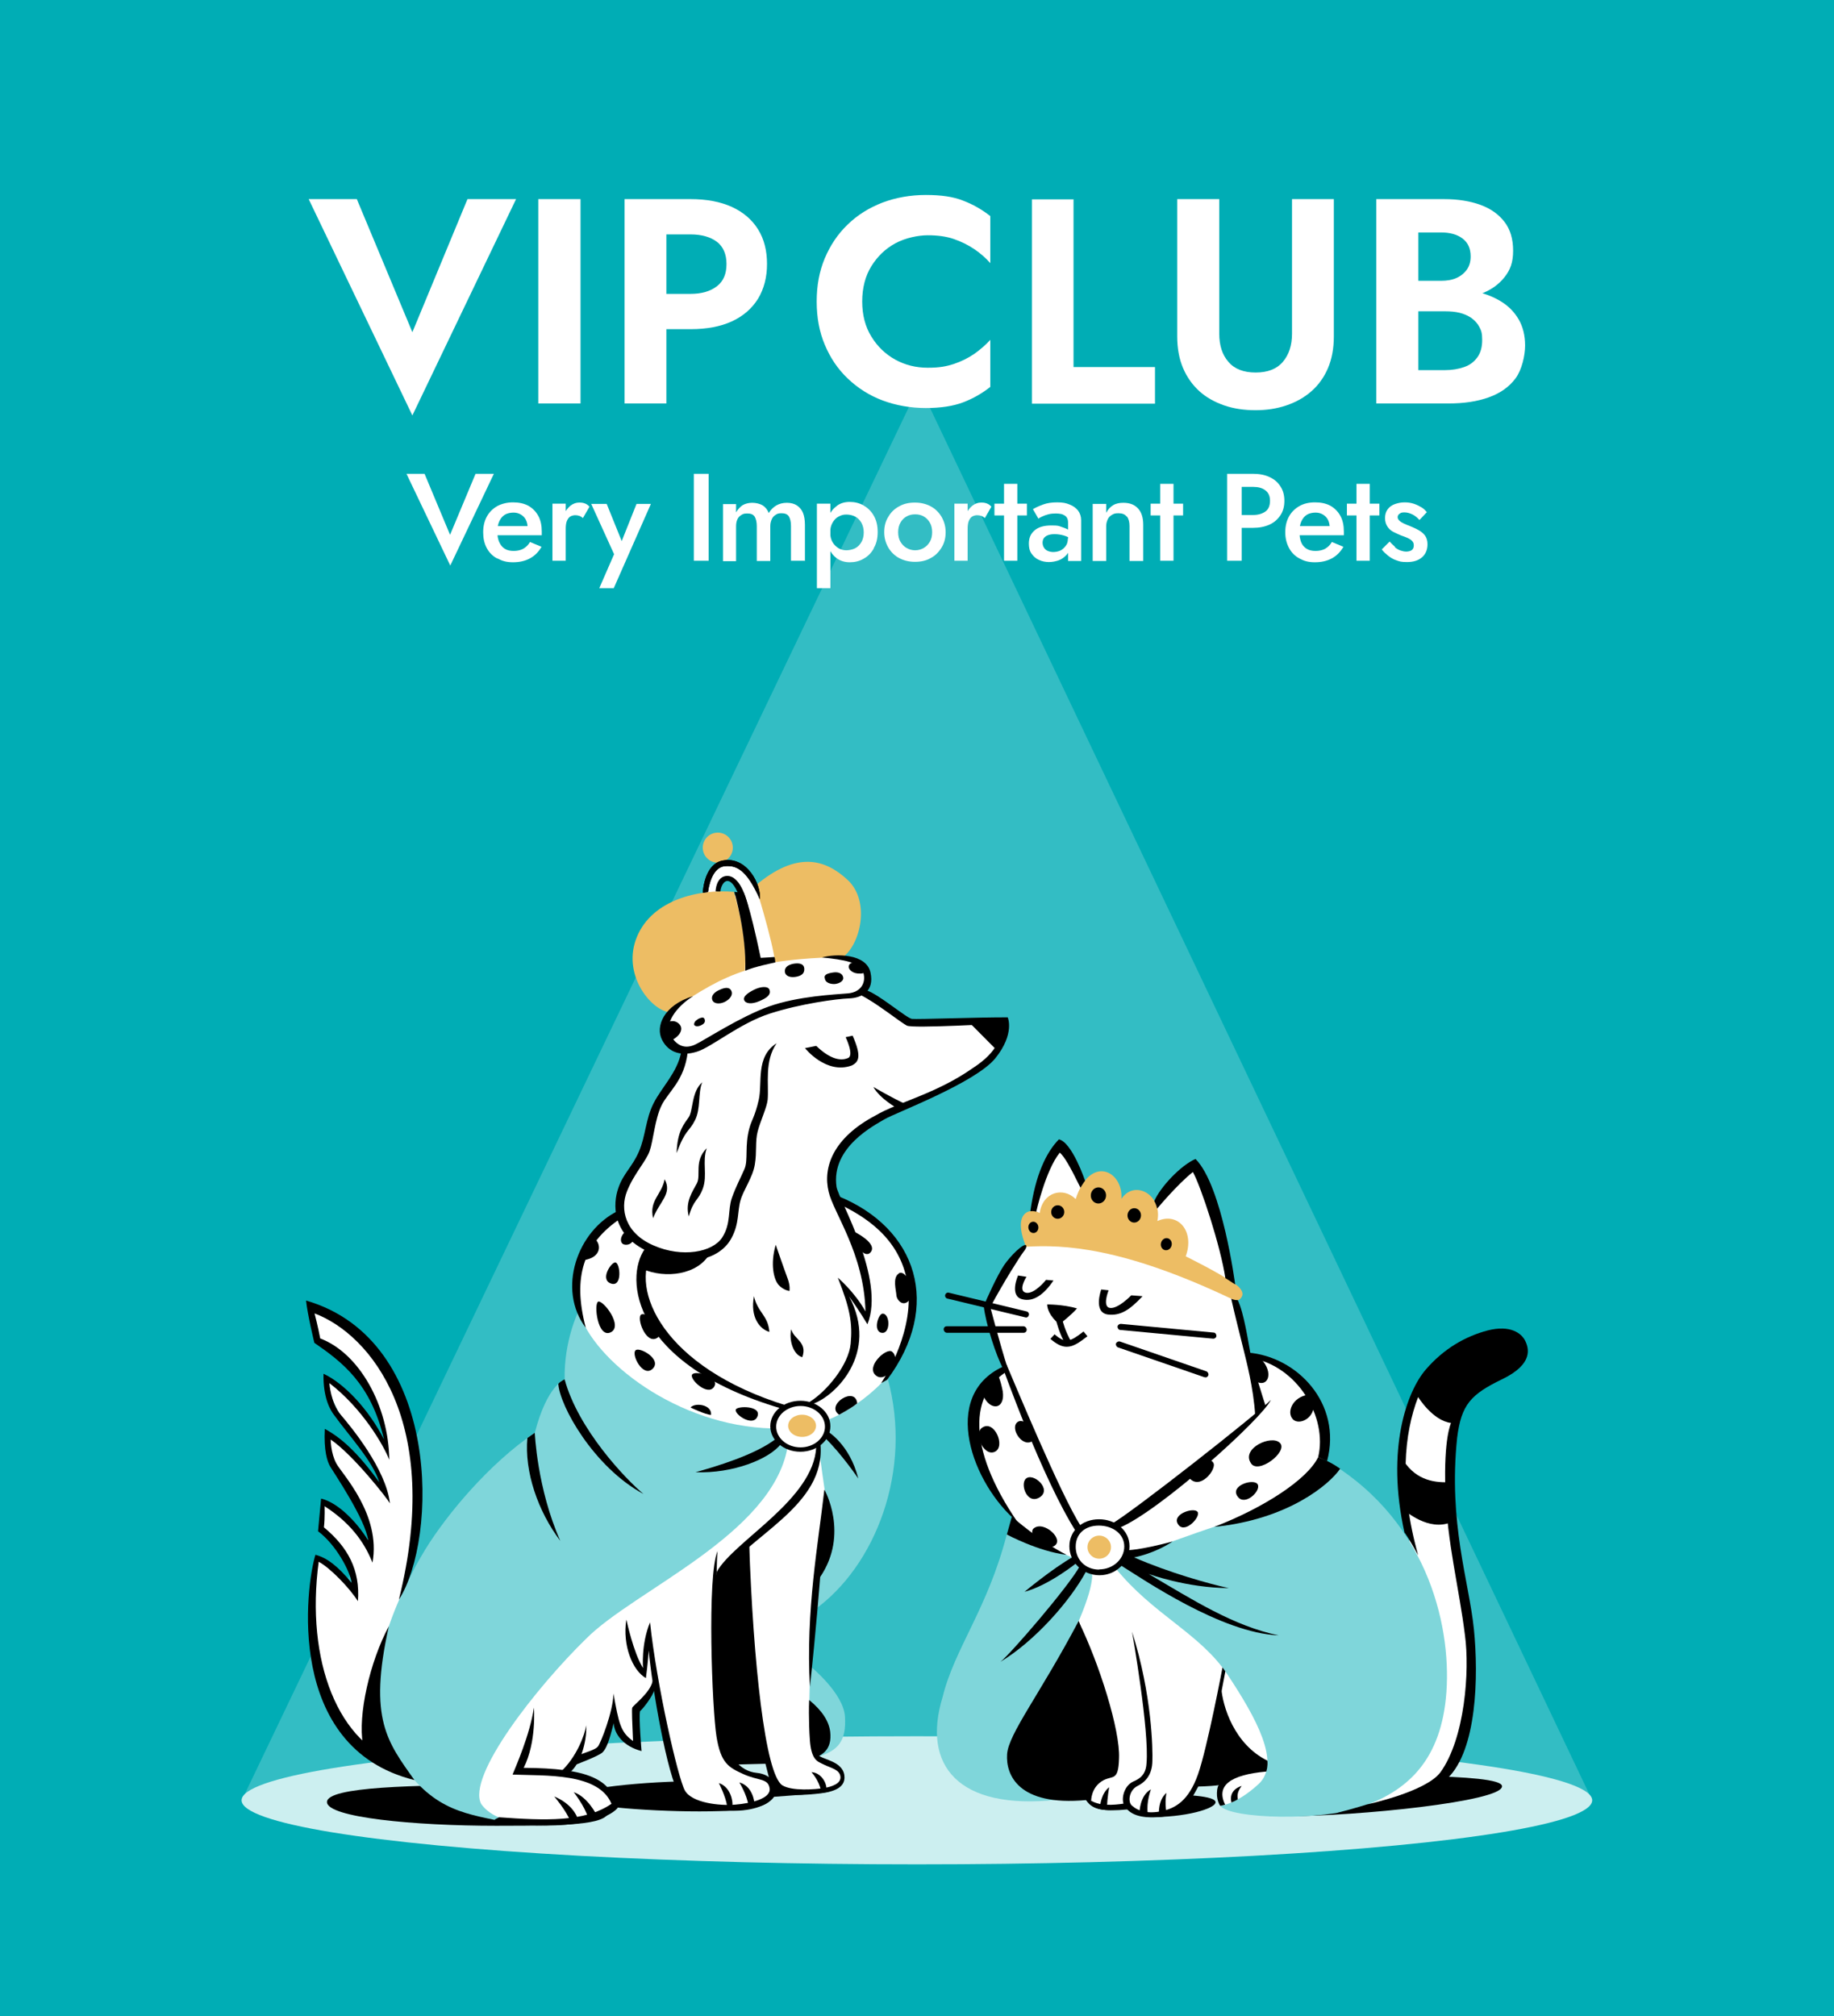 <svg viewBox="0 0 841.9 925.5" version="1.1" xmlns="http://www.w3.org/2000/svg" data-name="Ebene 1" id="Ebene_1">
  <defs>
    <style>
      .cls-1 {
        fill: #00adb5;
      }

      .cls-1, .cls-2, .cls-3, .cls-4, .cls-5, .cls-6, .cls-7 {
        stroke-width: 0px;
      }

      .cls-2 {
        isolation: isolate;
        opacity: .2;
      }

      .cls-2, .cls-7 {
        fill: #fff;
      }

      .cls-3 {
        fill: #7fd6da;
      }

      .cls-4 {
        fill: #000;
      }

      .cls-5 {
        fill: #cceff0;
      }

      .cls-6 {
        fill: #edbd64;
      }
    </style>
  </defs>
  <rect height="925.5" width="841.9" y="0" class="cls-1"></rect>
  <g>
    <g>
      <path d="M214.7,91.4h22.2l-47.6,99.3-47.6-99.3h22.1l25.5,61.1,25.3-61.1h0Z" class="cls-7"></path>
      <path d="M266.5,91.4v93.8h-19.4v-93.8h19.4Z" class="cls-7"></path>
      <path d="M305.9,91.4v93.8h-19.2v-93.8h19.2ZM298.4,91.4h18.6c7.4,0,13.7,1.2,19,3.6,5.2,2.4,9.2,5.8,12,10.3s4.1,9.8,4.1,15.9-1.4,11.4-4.1,15.9c-2.8,4.5-6.8,8-12,10.4-5.2,2.4-11.5,3.6-19,3.6h-18.6v-16.2h18.6c5.1,0,9.1-1.2,12.1-3.5,3-2.3,4.4-5.7,4.4-10.2s-1.5-8-4.4-10.2-7-3.4-12.1-3.4h-18.6v-16.2h0Z" class="cls-7"></path>
      <path d="M400,154.5c2.8,4.6,6.5,8.1,11,10.6,4.6,2.5,9.5,3.7,14.9,3.7s8.4-.6,11.9-1.7c3.5-1.2,6.6-2.7,9.5-4.7,2.8-2,5.2-4.1,7.3-6.4v21.6c-3.8,3-8,5.4-12.5,7.1s-10.2,2.6-17.1,2.6-13.8-1.2-19.9-3.5c-6.1-2.3-11.4-5.7-16-10.1s-8-9.5-10.5-15.5c-2.5-5.9-3.7-12.5-3.7-19.8s1.2-13.8,3.7-19.8c2.5-5.9,5.9-11.1,10.5-15.5,4.5-4.4,9.8-7.7,16-10.1,6.1-2.3,12.8-3.5,19.9-3.5s12.6.8,17.1,2.6c4.5,1.7,8.7,4.1,12.5,7.1v21.6c-2-2.3-4.5-4.5-7.3-6.4s-6-3.5-9.5-4.7c-3.5-1.2-7.5-1.7-11.9-1.7s-10.3,1.2-14.9,3.7c-4.6,2.5-8.2,6-11,10.5s-4.2,10-4.2,16.2,1.4,11.6,4.2,16.1h0Z" class="cls-7"></path>
      <path d="M492.8,91.4v77.1h37.4v16.8h-56.5v-93.8h19.2Z" class="cls-7"></path>
      <path d="M559.7,91.4v61.8c0,5.4,1.4,9.7,4.2,12.9,2.8,3.3,7,4.9,12.5,4.9s9.7-1.6,12.5-4.9c2.8-3.3,4.2-7.6,4.2-12.9v-61.8h19.2v63c0,5.5-.9,10.4-2.7,14.6s-4.3,7.7-7.6,10.6-7.1,5-11.5,6.5-9.1,2.2-14.2,2.2-10-.7-14.3-2.2-8.2-3.6-11.4-6.5c-3.2-2.9-5.7-6.4-7.5-10.6-1.8-4.2-2.7-9.1-2.7-14.6v-63h19.2Z" class="cls-7"></path>
      <path d="M646.3,128.9h15.1c2.8,0,5.2-.4,7.2-1.3,2-.9,3.6-2.2,4.8-3.9s1.7-3.7,1.7-6c0-3.6-1.2-6.3-3.7-8.2-2.5-1.9-5.8-2.8-10-2.8h-10.3v63.2h12.3c3.2,0,6.1-.5,8.7-1.4s4.6-2.4,6.1-4.5c1.5-2.1,2.2-4.7,2.2-7.9s-.4-4.3-1.3-6c-.8-1.6-2.1-3-3.6-4.1-1.6-1.1-3.4-1.9-5.4-2.4s-4.3-.7-6.7-.7h-17.2v-10.4h18.9c4.6,0,8.9.5,13.1,1.5,4.2,1,7.9,2.5,11.2,4.6,3.3,2.1,5.9,4.8,7.8,8.1,1.9,3.3,2.9,7.3,2.9,11.9s-1.5,11.2-4.4,15.1c-2.9,3.9-7,6.8-12.3,8.7s-11.4,2.8-18.4,2.8h-33.2v-93.8h31.2c6.2,0,11.8.9,16.5,2.6s8.4,4.3,11.1,7.8c2.7,3.5,4,7.9,4,13.3s-1.3,8.8-4,12.2c-2.7,3.4-6.4,6-11.1,7.7-4.7,1.7-10.2,2.6-16.5,2.6h-16.9v-8.7h0Z" class="cls-7"></path>
    </g>
    <g>
      <path d="M218.4,217.5h8.3l-20,42.1-20.1-42.1h8.3l11.7,28,11.7-28h0Z" class="cls-7"></path>
      <path d="M228.1,256.3c-2-1.1-3.6-2.7-4.7-4.8-1.1-2.1-1.6-4.4-1.6-7.2s.6-5.2,1.7-7.2,2.7-3.6,4.8-4.8c2.1-1.1,4.5-1.7,7.2-1.7s5.1.5,7.1,1.6c1.9,1.1,3.4,2.6,4.5,4.6s1.6,4.4,1.6,7.2,0,.6,0,1c0,.3,0,.6,0,.7h-23v-4.2h17.8l-1.9,2.6c.1-.2.2-.5.4-.9.1-.4.2-.7.2-1,0-1.4-.3-2.6-.8-3.6s-1.3-1.8-2.3-2.4c-1-.6-2.1-.9-3.4-.9s-2.9.3-4,1c-1.1.7-1.9,1.7-2.5,3-.6,1.3-.9,2.9-.9,4.8,0,1.9.3,3.5.9,4.8s1.4,2.3,2.5,3c1.1.7,2.5,1,4.1,1s3.1-.3,4.4-1c1.2-.7,2.3-1.7,3.1-3.1l5.3,2.2c-1.4,2.4-3.1,4.1-5.3,5.3-2.2,1.2-4.8,1.8-7.8,1.8s-5-.6-7-1.7h0Z" class="cls-7"></path>
      <path d="M259.7,257.4h-6.1v-26.2h6.1v26.2ZM265.9,236.8c-.5-.2-1.1-.3-1.9-.3s-1.9.3-2.5.8c-.6.5-1.1,1.3-1.4,2.2-.3.9-.4,2-.4,3.3l-2-1.2c0-2.1.4-3.9,1.2-5.6.8-1.6,1.8-2.9,3-3.9,1.2-.9,2.5-1.4,3.9-1.4s1.8.1,2.7.4c.8.3,1.5.8,2.1,1.5l-3,5.2c-.6-.5-1.1-.8-1.6-1h0Z" class="cls-7"></path>
      <path d="M281.7,270h-6.6l6.8-15.6-10.5-23.1h7.1l8.4,20.8-2.9-.2,8.2-20.6h6.6l-17.1,38.8h0Z" class="cls-7"></path>
      <path d="M325.3,217.5v39.9h-6.8v-39.9h6.8Z" class="cls-7"></path>
      <path d="M369.3,257.4h-6.2v-16c0-2-.4-3.4-1-4.4-.7-1-1.8-1.4-3.3-1.4s-1.9.2-2.7.7c-.8.5-1.4,1.1-1.8,2s-.7,1.9-.7,3.2v16h-6.2v-16c0-2-.4-3.4-1-4.4-.7-1-1.8-1.4-3.3-1.4s-2,.2-2.8.7c-.8.5-1.4,1.1-1.8,2-.4.9-.6,1.9-.6,3.2v16h-6v-26.2h6v3.8c.8-1.4,1.8-2.5,3-3.3,1.2-.7,2.7-1.1,4.4-1.1s3.5.4,4.8,1.2c1.3.8,2.2,2,2.8,3.5.9-1.5,2.1-2.7,3.5-3.5s3-1.2,4.8-1.2,3.4.4,4.6,1.2c1.2.8,2.2,1.9,2.8,3.4.6,1.5.9,3.4.9,5.5v16.6h0Z" class="cls-7"></path>
      <path d="M375,270v-38.8h6.2v38.8h-6.2ZM401.1,251.8c-1.2,2.1-2.7,3.6-4.7,4.7-1.9,1.1-4,1.6-6.3,1.6s-4.2-.6-5.8-1.7-2.9-2.7-3.8-4.8-1.3-4.5-1.3-7.3.5-5.3,1.3-7.4,2.2-3.6,3.8-4.8,3.6-1.7,5.8-1.7,4.4.5,6.3,1.6c1.9,1.1,3.5,2.6,4.7,4.7,1.2,2.1,1.8,4.5,1.8,7.5s-.6,5.4-1.8,7.4h0ZM395.4,239.9c-.7-1.2-1.7-2.2-2.9-2.8-1.2-.6-2.5-.9-4-.9s-2.3.3-3.5.9-2.1,1.6-2.8,2.8c-.7,1.2-1.1,2.7-1.1,4.5s.4,3.3,1.1,4.5c.7,1.2,1.7,2.1,2.8,2.8,1.1.6,2.3.9,3.5.9s2.8-.3,4-.9c1.2-.6,2.2-1.6,2.9-2.8s1.1-2.7,1.1-4.5-.4-3.2-1.1-4.5Z" class="cls-7"></path>
      <path d="M407.8,237.2c1.2-2.1,2.9-3.7,5-4.8,2.1-1.2,4.5-1.7,7.2-1.7s5.1.6,7.2,1.7,3.8,2.8,5,4.8c1.2,2.1,1.9,4.4,1.9,7.1s-.6,5-1.9,7.1-2.9,3.7-5,4.8c-2.1,1.2-4.5,1.7-7.2,1.7s-5.1-.6-7.2-1.7-3.8-2.8-5-4.8c-1.2-2.1-1.9-4.4-1.9-7.1s.6-5.1,1.9-7.1h0ZM413.3,248.6c.7,1.2,1.6,2.2,2.8,2.9,1.2.7,2.5,1.1,4,1.1s2.8-.4,4-1.1c1.2-.7,2.1-1.7,2.8-2.9.7-1.2,1-2.7,1-4.3s-.3-3.1-1-4.3c-.7-1.2-1.6-2.2-2.8-2.9-1.2-.7-2.5-1-4-1s-2.8.3-4,1c-1.2.7-2.1,1.6-2.8,2.9s-1,2.7-1,4.3.3,3.1,1,4.3Z" class="cls-7"></path>
      <path d="M444.2,257.4h-6.1v-26.2h6.1v26.2ZM450.4,236.8c-.5-.2-1.1-.3-1.9-.3s-1.9.3-2.5.8c-.6.5-1.1,1.3-1.4,2.2-.3.9-.4,2-.4,3.3l-2-1.2c0-2.1.4-3.9,1.2-5.6.8-1.6,1.8-2.9,3-3.9,1.2-.9,2.5-1.4,3.9-1.4s1.8.1,2.7.4c.8.3,1.5.8,2.1,1.5l-3,5.2c-.6-.5-1.1-.8-1.6-1h0Z" class="cls-7"></path>
      <path d="M471.4,231.2v5.4h-14.9v-5.4h14.9ZM467,222.1v35.3h-6.1v-35.3h6.1Z" class="cls-7"></path>
      <path d="M479.3,251.5c.4.6,1,1.1,1.7,1.4.7.3,1.6.5,2.5.5s2.3-.2,3.3-.7c1-.5,1.8-1.2,2.5-2.2s.9-2.1.9-3.4l.9,3.4c0,1.7-.5,3.1-1.5,4.2s-2.2,2-3.6,2.5-3,.8-4.5.8-3.2-.3-4.6-1c-1.4-.6-2.5-1.6-3.4-2.9s-1.2-2.8-1.2-4.6c0-2.6.9-4.6,2.7-6.1,1.8-1.5,4.3-2.2,7.6-2.2s3.3.2,4.5.6,2.3.8,3.2,1.3,1.4,1,1.8,1.4v3.1c-1.2-.8-2.4-1.4-3.8-1.8s-2.7-.6-4.2-.6-2.3.2-3.1.5c-.8.3-1.4.8-1.8,1.3-.4.6-.6,1.3-.6,2.1s.2,1.6.6,2.2h0ZM474.2,233.7c1.2-.7,2.7-1.4,4.6-2.1,1.9-.7,4-1,6.5-1s4.1.3,5.7,1c1.6.6,3,1.6,3.9,2.8s1.4,2.7,1.4,4.4v18.7h-6v-17.5c0-.8-.1-1.5-.4-2.1s-.7-1-1.2-1.3c-.5-.3-1.1-.6-1.8-.7-.7-.1-1.4-.2-2.2-.2-1.2,0-2.4.1-3.5.4-1.1.3-2,.6-2.8,1-.8.4-1.4.7-1.7,1l-2.5-4.3h0Z" class="cls-7"></path>
      <path d="M517.2,237.1c-.8-1-2-1.5-3.7-1.5s-2.1.2-3,.7c-.9.5-1.6,1.2-2,2.1s-.7,1.9-.7,3.1v16h-6.2v-26.2h6.2v4.1c.8-1.6,1.9-2.7,3.2-3.5s2.9-1.1,4.7-1.1c3,0,5.2.9,6.8,2.7s2.3,4.3,2.3,7.4v16.6h-6.3v-16c0-1.9-.4-3.4-1.2-4.4h0Z" class="cls-7"></path>
      <path d="M543.1,231.2v5.4h-14.9v-5.4h14.9ZM538.7,222.1v35.3h-6.1v-35.3h6.1Z" class="cls-7"></path>
      <path d="M570,217.5v39.9h-6.7v-39.9h6.7ZM567.3,217.5h8c2.9,0,5.4.5,7.5,1.5,2.2,1,3.8,2.4,5,4.3,1.2,1.8,1.8,4,1.8,6.6s-.6,4.8-1.8,6.6-2.8,3.3-5,4.3-4.7,1.5-7.5,1.5h-8v-5.9h8c2.3,0,4.2-.6,5.6-1.6s2.1-2.7,2.1-4.9-.7-3.7-2.1-4.8-3.3-1.6-5.6-1.6h-8v-5.9h0Z" class="cls-7"></path>
      <path d="M596.4,256.3c-2-1.1-3.6-2.7-4.7-4.8-1.1-2.1-1.7-4.4-1.7-7.2s.6-5.2,1.7-7.2,2.7-3.6,4.8-4.8,4.5-1.7,7.2-1.7,5.1.5,7.1,1.6c1.9,1.1,3.4,2.6,4.5,4.6s1.6,4.4,1.6,7.2,0,.6,0,1,0,.6,0,.7h-23v-4.2h17.8l-1.9,2.6c.1-.2.2-.5.4-.9.1-.4.2-.7.2-1,0-1.4-.3-2.6-.8-3.6s-1.3-1.8-2.3-2.4c-1-.6-2.1-.9-3.4-.9s-2.9.3-4,1c-1.1.7-1.9,1.7-2.5,3-.6,1.3-.9,2.9-.9,4.8,0,1.9.3,3.5.8,4.8s1.4,2.3,2.5,3c1.1.7,2.5,1,4.1,1s3.1-.3,4.4-1c1.2-.7,2.3-1.7,3.1-3.1l5.3,2.2c-1.4,2.4-3.1,4.1-5.3,5.3-2.2,1.2-4.8,1.8-7.8,1.8s-5-.6-7-1.7h0Z" class="cls-7"></path>
      <path d="M633.2,231.2v5.4h-14.9v-5.4h14.9ZM628.8,222.1v35.3h-6.1v-35.3h6.1Z" class="cls-7"></path>
      <path d="M640.3,251.2c.9.7,1.7,1.2,2.6,1.5.9.3,1.8.5,2.6.5s2-.2,2.6-.7.9-1.2.9-2.1-.2-1.4-.7-2-1.2-1-2-1.4c-.9-.4-1.9-.8-3.1-1.2-1.2-.5-2.3-1-3.5-1.6-1.2-.6-2.1-1.4-2.8-2.5s-1.1-2.3-1.1-3.9.4-2.9,1.2-4c.8-1.1,1.9-1.9,3.3-2.4,1.4-.5,2.9-.8,4.5-.8s2.8.2,4.1.6,2.4,1,3.5,1.6,1.9,1.5,2.6,2.3l-3.4,3.6c-.9-1-1.9-1.9-3.1-2.5-1.2-.6-2.5-1-3.8-1s-1.6.2-2.2.6-.9.9-.9,1.6.3,1.1.8,1.6c.5.5,1.2.9,2,1.3.9.4,1.8.8,2.9,1.2,1.4.6,2.8,1.2,4,1.9,1.2.7,2.2,1.5,2.9,2.5.7,1,1.1,2.3,1.1,3.9,0,2.5-.8,4.5-2.5,6s-4,2.2-6.9,2.2-3.4-.3-4.9-.8-2.8-1.3-3.9-2.2c-1.1-.9-2.1-1.8-2.8-2.8l3.6-3.6c.8.9,1.7,1.7,2.5,2.4h0Z" class="cls-7"></path>
    </g>
  </g>
  <g>
    <polygon points="422 176.9 111 826.4 730.9 826.4 422 176.9" class="cls-2"></polygon>
    <ellipse ry="29.4" rx="310" cy="826.4" cx="420.9" class="cls-5"></ellipse>
    <path d="M279.8,830.4c0,7-14.5,7.7-52,7.7s-77.7-3.8-77.7-10.9,41-7.8,78.5-7.8,51.1,4,51.1,11Z" class="cls-4"></path>
    <path d="M353.9,824.9c0,3.8-7.7,6.6-32.8,6.6s-58-2.7-58-6.6,32.9-7.3,58-7.3,32.8,3.5,32.8,7.3Z" class="cls-4"></path>
    <path d="M380.8,822.5c-6.6,1-26.9,2.4-26.9,2.4l.5-6.1s1.4.7,4.8,2.3,21.6,1.4,21.6,1.4" class="cls-4"></path>
    <path d="M395,518.1c16-10.2,69.3-25.4,65.9-48.8-20.7-.4-44,0-44,0-10.2-7.7-20.7-14.1-20.7-14.1,0,0,2.8-2.6,1.9-8.7s-13.5-7-13.5-7l-36.3-30.1s-5.5-14.5-14.1-13.2c-8.7,1.3-10.2,12.3-10.2,12.3-1.1,4.9-17.9,42.2-15.5,56.3-6.2,7.3-2.3,16.4,5.8,17.4-1.4,9.9-6.4,15.8-10.9,23.1s-5.5,17.1-7.8,23c-2.3,5.9-14.7,19.9-10.2,29.1-13.7,7.5-25.8,26.7-18.5,46.5l-7.3,40.8-16.2,21.2-58.7,65.1c9.7-36.4,9.2-58.6,1.3-84-7.9-25.4-31.2-45.6-42.5-46.9.9,9.2,2.5,15.8,2.5,15.8,14.1,8.3,30.4,25.3,31.8,49.3-9.3-16.1-18.9-29.5-27.5-32,1.8,18.2,19.8,30.6,26.5,50.7-6.8-6.9-18.4-22.5-25.8-25.1.3,9.3,2,15.2,7.5,22.3,5.5,7.1,13.1,20.5,12,30.1-7.9-12.6-19.2-20.8-22.2-21.6-.4,8.6-.4,12.8-.4,12.8,7.3,6.2,15.9,17.4,15.1,27-6.5-6.9-13.6-14-16.8-13.8-3.7,14.1-7.1,66.9,22.4,86.5,16,8.9,22.4,9.9,22.4,9.9,0,0,23,21.3,41,23.7,18.1,2.5,39.1.9,50.5-6.6-1.9-5.5-7-13.9-22-14.7,2.8-5.1,4.9-7.3,4.9-7.3,10-2.5,12-1.3,16.4-19.4,3.2,8.7,6.8,13.2,11.1,13.7-.4-10-1.1-16.6-1.1-16.6,6.4-6.4,9.8-11.3,9.8-11.3,6.4,32.4,9.2,48,12.2,50.8,3,2.8,15.6,5.7,22.8,5.7s19.8-.4,18.6-11.5c-4-2.8-7.1-3.2-10-4-2.8-.8-9.4-3-10-6.8-.6-3.8,16.8-.6,16.8-.6,3.2,11.3,5.6,14.5,15.4,15.2,9.8.8,19.8-.8,19.8-7.9-.4-3.6-7.7-5.3-10.4-7.2-2.6-1.9-3.6-1.9-3.8-6-.2-4.1-.9-32.9-.9-32.9l2.1-34.8,12.6-83.2c16-11.9,32.4-22,32.6-59.7-2.1-28.2-35-40.3-35-40.3-5.1-16.4,1.5-27.3,10.9-32.4h0ZM329.2,409.7c1.5-5.5,3.4-7.7,5.6-6.6,2.3,1.1,5.8,8.3,5.8,8.3l-11.5-1.7h0Z" class="cls-7"></path>
    <circle r="6.9" cy="389.1" cx="329.5" class="cls-6"></circle>
    <path d="M346.8,406.5c19-16,32-12.2,42.4-2.5,10.4,9.8,5.8,29.5-2.3,35.4-13.7,0-25.5,1.4-31.1,2.3-1.1-9.8-9-35.2-9-35.2h0Z" class="cls-6"></path>
    <path d="M337,409.4c-16.1-1.4-37.5,3.5-44.6,20.6s6.2,33.3,14.5,34.6c15-10.2,23.8-15.3,35-19,1.6-14.9-5-36.2-5-36.2" class="cls-6"></path>
    <ellipse ry="5.1" rx="6.4" cy="654.5" cx="368.2" class="cls-6"></ellipse>
    <path d="M265.6,601.9c6.8,22.6,45.3,52.7,88.8,53.8,2.1,4.6,4.4,7.5,7.1,8.8-7.3,40.2-70.4,65.5-92.4,87.7-22.4,21.8-55,63.1-48.2,75.9,3.2,4.5,8.3,6.2,8.3,6.2l-2.1,1.1s18.8,3.8,0,0-32.8-7.2-48.8-35.4,6.8-72.1,16.9-88.7c10.2-16.6,29.8-39.8,50.3-53.6,5.8-22.3,13.7-24.4,13.7-24.4,0,0,.4,17.8,0,0s6.3-31.3,6.3-31.3" class="cls-3"></path>
    <path d="M375.7,662.7c1.1,9.3,2.8,20.8,2.8,20.8,0,0-1.4-9.6,0,0s-3.2,40-3.2,40l-1.5,15.5c28-20,45.3-64,33.7-106.2,0,0-1.2.7-2.9,2.1-6.5,6.7-16.8,14-24.7,16.9,1.1,7.9-4.1,11-4.1,11h0Z" class="cls-3"></path>
    <path d="M371.9,764.8l-.4,17.7,2.4,24.3s-11.2,2.8,0,0,14.6-7.8,14-18.7c-.6-10.9-16-23.3-16-23.3" class="cls-3"></path>
    <path d="M332.9,397.6c4.6-.3,9.5.7,15.9,15.2.8-6.5-5.8-19.9-17-17.8-8.2,1.5-9.1,13.3-9.2,14.8.8-.1,1.6-.2,2.4-.3.9-6.4,3.4-11.6,7.9-11.9h0Z" class="cls-4"></path>
    <path d="M343.3,415.6c-2.7-11.2-7-14.2-10.5-13.4-4,.9-4.3,6.4-4.3,7,.7,0,1.5,0,2.2,0,.3-3.5,3.6-8.9,7.8.2,5.1,9,4.8,6.3,4.8,6.3h0Z" class="cls-4"></path>
    <path d="M318,457.3c-13.4,4.2-17.2,13.9-14.1,20s9.1,7.6,15.9,5.5c6.8-2,19.7-13.1,33.8-17.6,14.1-4.5,30.5-6.7,36.2-6.9s11.7-3.2,9.8-11.9-15.9-8.7-22.3-6.9c9.8,1,17.6,2.2,19,6.9s-1.1,9.1-7.1,9.6c-6,.5-23,1.3-36.2,6-13.2,4.7-29.6,15.5-33.7,17.4-4.1,2-8.2,1.4-11.4-4-3.2-5.4,2.5-13.2,10.2-18.1h0Z" class="cls-4"></path>
    <path d="M337,409.4l4.4.4s2.4,4.1,7.8,29.9c3.3-.2,5.4-.3,6.3-.4.3.4.4,2.5.4,2.5,0,0-9.9,2-13.8,3.8.7-16.6-5-36.2-5-36.2h0Z" class="cls-4"></path>
    <path d="M305.3,469.7c4.1-2.1,6.1-.3,7,1s.8,4.4-4.3,7-2.7-8-2.7-8h0Z" class="cls-4"></path>
    <path d="M320.2,468c-1.5.8-1.7,2.1-1.5,2.5s1.2,1,3,.2,2.2-1.8,1.7-3c-.5-1.2-2.2-.3-3.2.2h0Z" class="cls-4"></path>
    <path d="M330,454.5c-3.1,1.5-3.6,3.4-2.9,4.8.7,1.4,3.1,1.8,5.6.6,2.4-1.2,3.9-3.2,3-5.1s-3.2-1.5-5.6-.3h0Z" class="cls-4"></path>
    <path d="M346.2,454.3c-3,1.5-5.1,3.1-4.6,4.7s3.1,2.2,6.9.6,5.4-3.1,4.8-5.1c-.6-2.1-4.3-1.6-7.1-.2h0Z" class="cls-4"></path>
    <path d="M364.2,442.4c-2,.4-4.1,1.4-3.9,3.6s2.6,2.8,5,2.4,4.1-1.4,3.9-3.8-2.6-2.6-5-2.2Z" class="cls-4"></path>
    <path d="M378.6,448.8c.1,2.5,2.9,3,4.6,2.9s4.1-1.2,3.9-2.9c-.2-1.7-1.9-2.8-4.6-2.4s-4.1,1-4,2.4Z" class="cls-4"></path>
    <path d="M392.6,441.6c-3.1.3-3.1,1.9-2.9,2.7s1.7,2.8,5.4,2.6c5.2-.2-2.5-5.3-2.5-5.3h0Z" class="cls-4"></path>
    <path d="M312.7,483c-1.8,9.3-8.8,15.9-12.6,23.3-3.8,7.4-3.7,15.2-6.8,22.3-3.1,7.2-7.2,10-9.5,16.9-2.4,6.9-3.3,21.2,13.7,29s32.9,4.1,38.3-6.2c3.6-6.6,2.7-12.4,4.1-17.2,1.3-4.8,5.6-10.5,6.6-16.5s.1-10.5,1.3-15.2,4.2-10.9,4.6-14.6c.6-7.3-1.6-17.6,4.1-25.9-9.8,6.2-6.4,18.2-8.2,26-1.8,7.8-3.3,9.2-4.3,13-2.2,7.9-.5,14.6-2.2,18.6s-3.8,7.7-5.8,13.3-.3,11.8-4.5,18.3c-4.4,6.7-18.3,9.4-31.5,3.6-13.2-5.7-15.4-16.7-12.2-24.8s8.7-13.7,10.4-18.5,2.4-14.7,5.5-21,10.5-11.3,12-24.5c-2.9-1.9-2.9-.1-2.9-.1h0Z" class="cls-4"></path>
    <path d="M322.5,496.7c-5.1,4.2-4.3,13.1-6.3,16.1s-5.3,6.2-5.6,16.5c4.1-11.1,5.7-9.6,8.4-15,2.8-5.4,1.3-12.7,3.4-17.6h0Z" class="cls-4"></path>
    <path d="M324.4,527.1c-5.9,5.9-2.5,12.3-4.5,16.1s-5.5,8.6-3.7,15.2c2.2-8,4.4-7.1,6.5-13s-.4-12.3,1.7-18.2h0Z" class="cls-4"></path>
    <path d="M305.1,541.3c-1.3,7.1-7.2,9.7-5.3,17.9,3-7.8,8.9-11.2,5.3-17.9Z" class="cls-4"></path>
    <path d="M369.7,481.1l5-1c5.8,5.6,10.8,7.2,14.5,5.6,3.1-1.1-1-9.6-1-9.6l3.2-.7c4.1,9.4,3,12-.4,13.7-11.8,4.3-21.5-8-21.5-8h0Z" class="cls-4"></path>
    <path d="M394.7,456.6c6.9,3.2,18.8,12.8,21.6,14.2s43.7-1,43.7-1c-.2,5.8-1.5,12.8-13.6,20.6-16.7,11.7-34.1,15.5-44.6,21.7-19.1,10.1-24.2,23.5-21.4,35,2.2,9.6,16.3,28.4,16.9,54.9-5-9-12.7-15.5-12.7-15.5,5.6,14.1,6.8,20.8,5.9,30.3-.9,9.6-10.9,21.9-19.1,26.9.7.4,1.8.7,1.8.7,10.1-3.5,30.5-23.1,16.6-49.3,4.9,6.9,8.4,12.8,8.4,12.8,8.4-20.9-13.1-56.9-14.2-63.1-2.6-18.2,17.5-28.3,22.2-31.1,4.7-2.8,41.5-16.6,50.7-27.9,9.1-11.3,5.7-18.8,5.7-18.8-11.6-.1-41.6,1-44,.7s-15.2-11.3-20.8-13.1c-3.7-.6-3,1.9-3,1.9h0Z" class="cls-4"></path>
    <path d="M444.6,469l12.9,13s4.2-7.7,3.8-13c-7.4-.5-16.6,0-16.6,0Z" class="cls-4"></path>
    <path d="M401,499.1c3.1,5.4,11,9.7,11,9.7l3.9-1.9c-6.2-2.8-14.9-7.9-14.9-7.9Z" class="cls-4"></path>
    <path d="M356.1,571.4c-2.6,8.9-.9,15.9,1.3,18.4,2.2,2.5,5,2.8,5,2.8,0,0,.5-2.2-.9-5.9s-5.4-15.3-5.4-15.3h0Z" class="cls-4"></path>
    <path d="M346.1,595c-1.8,9.6,2.6,15.1,7.1,16.4-.7-7.8-5.3-8.7-7.1-16.4Z" class="cls-4"></path>
    <path d="M363.2,610.2c-1.1,5,1,11.8,5.1,12.8,2.4-7-3.7-8-5.1-12.8Z" class="cls-4"></path>
    <path d="M284,555.7c-19.1,9.1-28.4,36.2-15.1,53.8-6.2-23.5-1-38.7,16-50.2,0-1.9-.9-3.7-.9-3.7h0Z" class="cls-4"></path>
    <path d="M267.6,578.5c.6-5.1,5-10.3,5-10.3,3.7,2.8,3.7,9.2-5,10.3Z" class="cls-4"></path>
    <path d="M287.5,565c-3.2,2.5-2.9,5.6-1.2,6.2s4.2-.2,4.8-2.9-3.7-3.2-3.7-3.2h0Z" class="cls-4"></path>
    <path d="M282.5,579.5c-1.9-.2-7.3,7.9-2,9.7s4.2-9.4,2-9.7Z" class="cls-4"></path>
    <path d="M274.6,597.5c-2.1.9-.3,16.9,5.7,14.1s-3.5-15-5.7-14.1Z" class="cls-4"></path>
    <path d="M294.4,603.4c-2.4,1.3,2,13.9,7.2,10.8,5.1-3.1-4.5-12.3-7.2-10.8Z" class="cls-4"></path>
    <path d="M291.8,619.8c-2.2,1.9,3.4,12.8,7.8,8.5s-5.9-10.1-7.8-8.5Z" class="cls-4"></path>
    <path d="M317.7,631c-1.3,2.1,7.2,10.1,10.1,5.6s-8.8-7.8-10.1-5.6Z" class="cls-4"></path>
    <path d="M296,573.3c-9.5,13.5-5.9,53,62.5,73.2,1.5-.7,2.9-1.2,2.9-1.2-57.6-17.7-72.3-53.7-61.9-70.6-1.2-1.7-3.5-1.4-3.5-1.4h0Z" class="cls-4"></path>
    <path d="M325.8,575.5c-5.5,9.7-20.3,11.6-30.9,7-.2-5.5,3.4-9.2,3.4-9.2,11.6,4.1,27.5,2.2,27.5,2.2h0Z" class="cls-4"></path>
    <path d="M317,646.1s6.6,3.2,9.4,3.4c.5-4.8-7.4-5.8-9.4-3.4Z" class="cls-4"></path>
    <path d="M337.8,647c-.9,2.2,7.9,8.2,9.9,3.2s-9.2-4.9-9.9-3.2Z" class="cls-4"></path>
    <path d="M367.4,643c-7.6,0-13.8,5.2-13.8,11.7s6.2,11.7,13.8,11.7,13.8-5.2,13.8-11.7-6.2-11.7-13.8-11.7ZM367.5,664.4c-6.2,0-11.2-4.3-11.2-9.5s5-9.5,11.2-9.5,11.2,4.3,11.2,9.5-5,9.5-11.2,9.5Z" class="cls-4"></path>
    <path d="M386.4,553.3c13.9,6.8,28.8,18,30.6,39.3,1.8,21.3-12.5,42.3-12.5,42.3l2.7-1.5c25.3-33.8,14.1-69.7-22.8-84.5-.6,2.3,2,4.4,2,4.4h0Z" class="cls-4"></path>
    <path d="M391.7,565.2c4.4,2.1,10.8,6.5,7.9,9.7-2.9,3.2-7.3-4.6-7.3-4.6l-.6-5.2h0Z" class="cls-4"></path>
    <path d="M412.6,584.6c-3,1.8-1.2,7.9-1.1,10s3.5,6.5,6.9.9c.6-7.2-3.4-12.5-5.8-11h0Z" class="cls-4"></path>
    <path d="M405.3,603c-2.1-.2-4.7,8.1-.6,8.8s4-8.5.6-8.8Z" class="cls-4"></path>
    <path d="M409.4,620.4c-2.6-1.8-12.2,7-7.3,11,4.9,4,12-7.6,7.3-11Z" class="cls-4"></path>
    <path d="M385.2,649.4s5.2-2.7,8.3-5.2c-.8-8.3-14.8.8-8.3,5.2Z" class="cls-4"></path>
    <path d="M356.5,660.2c-9.4,7.6-28.6,13.2-37.2,15.6,17,.7,33.9-6,39.2-13-1-1.4-2.1-2.6-2.1-2.6Z" class="cls-4"></path>
    <path d="M378.7,660c7.8,7.6,15.3,18.7,15.3,18.7-4-15.9-14.2-21.7-14.2-21.7l-1.1,3Z" class="cls-4"></path>
    <path d="M374.7,664.2c-1.2,24.2-37.5,42.9-45.6,57.2-.5,2.9-.6,4.2-.6,4.2,15.6-21.2,50.9-34.3,48.1-63-1.4.5-1.9,1.6-1.9,1.6h0Z" class="cls-4"></path>
    <path d="M259.2,633.2c6.2,22.9,28,45.8,36.2,52.6-22.8-12.3-38.5-40.4-39.1-50.6,1.3-1.4,2.9-2,2.9-2Z" class="cls-4"></path>
    <path d="M245.5,657.7l-3.4,2.4c-1.4,15.4,4.8,33.6,15.1,47.2-10.7-24.1-11.7-49.6-11.7-49.6Z" class="cls-4"></path>
    <path d="M183.1,734.3c17.8-27.5,19.9-119.2-42.6-137.3.6,6.2,3.8,19.4,3.8,19.4,12.7,8.8,25.9,18.6,32,44.4-7-13.8-18.3-25.8-27.8-30.2-.2,11,3,16.7,5.2,19.4,6.5,9,17.5,20.8,20.4,30.4-10.2-14-17.5-20.4-25-24.5-.5,10,1.1,15.1,2.6,17.5,1.4,2.4,16.2,24.2,17.3,33.7-5.1-8.3-13.7-17.3-21.6-19.2-.6,6.5-1.4,15-1.4,15,8.3,6.2,14.8,18.5,15.4,23.7-6.5-8-11.6-11.6-16.6-12.9-4.3,13.8-14.4,88.6,45.4,103.4-3.3-4.1-5.6-7.5-5.6-7.5-29.4-8.4-44.4-47.2-38.3-92.7,5.4,2.9,14.2,12.1,18,18.1,1.1-14.3-4.6-24.8-15.6-33.9.5-4.6.3-9.7.3-9.7,13.8,8.9,19.1,18.8,22,25.9,4-22.1-14-40.7-16.6-45.5-2.6-4.8-2.6-11-2.6-11,10.3,7,26.1,27.2,27.2,29.3-1.8-15.8-18-35.3-22.6-40.7s-5.2-14.5-5.2-14.5c15,11.5,24.8,28.3,27.5,35.2-.3-24.8-13.8-49-31.7-55.7-.9-4.9-2.6-11.5-2.6-11.5,25.7,9.7,59,50,38.7,131.4h0Z" class="cls-4"></path>
    <path d="M178.5,746.5c-8.7,16.2-14.3,40.7-11.9,54.2,16.8,13.2,23.6,16.4,23.6,16.4-12.1-17.3-21.3-27.7-11.7-70.6h0Z" class="cls-4"></path>
    <path d="M245.1,783.9c-1.9,12.6-8.3,26.9-9.8,30.7,15.1.6,39.5-.9,45.4,13.4-12.2,8.5-30.7,7.7-51.6,6.2l-2.1,1.1c9.4,3.6,46.9,5.1,56.5-5.3-2.8-13.4-13.4-18.3-43.1-18.5,6-11.9,4.7-27.7,4.7-27.7h0Z" class="cls-4"></path>
    <path d="M257.2,813.5c7.5-6.8,11.3-17.3,11.9-21.5.4,7.9-3,18.8-8.3,22.2-3.2.2-3.6-.8-3.6-.8Z" class="cls-4"></path>
    <path d="M254.3,824.6c7.9,3.2,10.5,8.7,10.9,10.3-1.3,1.3-3.4,1.1-3.4,1.1-1.7-4.7-7.5-11.5-7.5-11.5Z" class="cls-4"></path>
    <path d="M263.4,822.7c6.4,2.1,10.5,10.5,10.5,10.5-1.1.4-4.1.8-4.1.8-1.3-4.7-6.4-11.3-6.4-11.3Z" class="cls-4"></path>
    <path d="M265.6,805.7c3.8-1.5,7.7-2.5,8.9-4s7-16,7.1-24.3c2.5,13.7,3.2,17.7,9,21.8-.4-8.5-.6-14.1-.4-15.2s8.3-6.8,9.4-12.4c.7,1.8,1.6,1.9,1,3.7-1.2,3.8-5.4,9-6.8,10.2-.6,3.1.7,18.3.7,18.3-8.1-2.1-12.4-7.5-12.8-12.8-2.1,8.5-3.4,11.7-5.1,13.4-1.7,1.7-13.2,6-13.2,6l2.1-4.7h0Z" class="cls-4"></path>
    <path d="M287.5,743.6c-1.8,11.6,2.8,23.2,9,26.7.9-6.6,1.3-12.7,1.3-12.7,1.4,16.1,8.6,58.3,14.1,66.1s16.1,7.6,25.7,7.5,17.1-3.7,18.2-7.5-1.1-9.2-8.5-9.9-14.3-7.6-16.8-22.9-1.8-74.7-1.1-78.9c-4.9,11.3-2.5,72.7-.5,85.1,2,12.4,5.6,14.2,12.4,17.3,6.8,3.1,11.3,1.8,12,6.5.7,4.7-8.5,6.9-15.8,7.5s-19.9-.8-23.1-6.5c-3.2-5.7-13-48.7-16-77.2-4.2,10.2-3.2,21-3.2,21-4.4-6.9-7.6-22-7.6-22h0Z" class="cls-4"></path>
    <path d="M330,818.5c5.5,1.8,6.5,8.6,6.2,10.3-1.3.7-2.4.4-2.4.4-.6-4.5-3.8-10.7-3.8-10.7Z" class="cls-4"></path>
    <path d="M339.4,818.2c6.1,1.7,6.9,8.8,6.9,9.6-1.5,1-2.7,1.1-2.7,1.1-.7-5.1-4.2-10.7-4.2-10.7h0Z" class="cls-4"></path>
    <path d="M343.9,708.6c1.9,54.4,7.3,105.7,15.2,110.9,4.5,2.8,15.2,1.9,19,1.3s8.1-2.1,7.7-5.3-4.3-3.9-7.4-5.4c-1.8-.9-3.5-1.4-4.7-3.4-.9-1.5-1.6-3.8-1.9-7.6-.7-9-.4-18.8-.4-18.8,1.8,12.8,2.5,23.2,4.2,25.3s11.1,2.7,12,9.3-6.8,8-13.5,8.6c-6.8.6-18.9,2-21.3-8.3s-8.5-23.8-10.2-104.9c0-3,1.3-1.7,1.3-1.7h0Z" class="cls-4"></path>
    <path d="M372.5,813.5c3.8.1,6.9,4.1,6.9,7.8-1.4,1.4-2.5.8-2.5.8-.9-4.9-4.4-8.6-4.4-8.6Z" class="cls-4"></path>
    <path d="M378.4,684c-2.7,24-8.6,55.5-6.6,90.3,2.7-24.7,4.7-50.4,4.7-50.4,13.4-19.8,2-40,2-40h0Z" class="cls-4"></path>
    <path d="M332.9,397.6c4.6-.3,9.5.7,15.9,15.2.8-6.5-5.8-19.9-17-17.8-8.2,1.5-9.1,13.3-9.2,14.8.8-.1,1.6-.2,2.4-.3.9-6.4,3.4-11.6,7.9-11.9h0Z" class="cls-4"></path>
    <path d="M381.1,794.9c1,8.4-4,10.6-6.1,11.6-3.1-7.3-3.5-26.1-3.5-26.1,6.2,5.1,9,9.9,9.6,14.5Z" class="cls-4"></path>
    <path d="M352.5,809.6l-15.4.4c-4.8-5.8-6.8-8.5-8.3-21.2s-2-59.2-1-64.7c3.2-4.1,16.1-15.5,16.1-15.5-.4,36.4,4.9,99.5,8.6,100.9h0Z" class="cls-4"></path>
    <path d="M532.7,826.7c0,2-13.8,4.3-22.3,4.3s-10.9-3.2-10.9-4.2c0-2,2.4-3,10.9-3s22.3.9,22.3,2.9Z" class="cls-4"></path>
    <path d="M689.5,820c0,7-66.5,13.7-98.5,13.7s-32.2-7-32.2-11.3.7-7.2,32.6-7.2,97.9-1.5,98.1,4.7h0Z" class="cls-4"></path>
    <path d="M558,827.3c0,2.9-13.8,7.1-31.1,6.8-9-1.8-9.7-4-9.7-6.9s-.7-3.4,10.7-3.4c16.7-.3,30.1.6,30.1,3.5h0Z" class="cls-4"></path>
    <path d="M486.4,526.4c-5.5,5.1-12.6,24.1-12.6,31.2-2.8,1.9-4.9,6-2.5,13.5-10.4,11.1-18.1,27.9-18.1,27.9l8.3,29.4s-8.7,4-10.5,8.3c-7,18.8-1.9,39.5,13.9,60.2-.2,7.5-.4,46.9-10.5,65.9s-1.3,63.4,26.2,62.3c16.9-.6,19.2.4,19.2.4.8,5.1,13,4.5,17.5,3.2,4,4.1,17.7,7.2,26.2-.2,5.1-6.6,5.8-10,5.8-10l12.8-.4c-3,4.9-3.2,10.7,1.1,11.5s13.4-.6,13.4-.6l46.9.9c22.6-4.7,31.8-7.9,38.4-14.1s10.5-22.6,12.2-33.9,1.7-31.8-3.6-55.3-4.9-43.1-4.3-53.8c.6-10.7,2.5-23.5,2.5-23.5l-15.1-15.4c-7.5,11.7-10.5,24.5-10.5,33.1s4.7,47.6,4.7,47.6c-12.4-13.2-41.6-42.5-41.6-42.5,7-19.4-7.2-47.4-32.8-49.7-3-13.7-7.5-30.5-7.5-30.5,0,0-10.2-53.1-17.3-56.5-10.7,7.3-20.5,20.9-20.5,20.9l-29.4-8.1c-3.8-10.9-12.2-21.8-12.2-21.8h0Z" class="cls-7"></path>
    <path d="M477.2,556.8c-3.7-2.5-12.9-1-6.2,15.5,17.1-1,44,0,94.5,24,3,1.7,4.4-.4,4.8-1.7s-.6-3.9-5-6.2c-5.4-4-21-11.7-21-11.7,4.2-11.4-3.4-20.5-13-16.2,2.4-12.1-10.5-19.2-16.5-10.2.8-13.1-14.4-20.3-21,.1-5.8-5.7-15.1-3.2-16.5,6.3h0Z" class="cls-6"></path>
    <ellipse ry="5.3" rx="5.4" cy="710.2" cx="504.6" class="cls-6"></ellipse>
    <path d="M462.2,704.2c-8.8,34.3-24,52.4-29.5,74.8-9.6,31.4,7.1,52,52.3,47.2-14.3-11.3-23.3-16.6-21.1-22.4s37.3-61.9,37.5-80.9c-5.8-4-8.1-7.5-8.1-7.5-9.6-3.8-29-13.7-29-13.7l-2.2,2.6h0Z" class="cls-3"></path>
    <path d="M511.8,719.5c17.7,22,39.1,30.1,51.9,49.5s24.5,40.3,14.1,49.9-17.7,10-17.7,10c4.9,6.2,47.1,7,64.9.6s34.5-17.9,38.4-47.1-4.7-78.9-48.8-108.4c-10.3,7.9-47.4,23.7-56.7,26.7s-33.1,11.7-33.1,11.7c-6,.8-9.6,4-13.2,7.2h0Z" class="cls-3"></path>
    <path d="M498.1,542c-.8,1-1.4,2.1-2.1,3.2-4.9-10-7.5-14.4-9.5-16.1-6.5,8-10.8,27.1-10.8,27.1-1.7-.4-2.1-.2-2.7-.2,2.3-16.7,7.3-27.1,13.1-33,6.1,1.4,12,19,12,19h0Z" class="cls-4"></path>
    <path d="M529.9,551.3c2.7-6.3,12-16.3,18.9-19.3,12.3,12.3,18.2,57.6,18.2,57.6l-4.5-2.9c-2.1-14.3-11.2-42.1-14.9-48.7-7.3,5.8-16.4,16.8-16.4,16.8-.5-2-.9-2.7-1.3-3.4h0Z" class="cls-4"></path>
    <path d="M467.3,585.5l3.9.6s-4.1,6.4-.3,7.3c3.9.9,9.3-5.9,9.3-5.9l3.4.3c-4.7,6.9-9.5,9.9-14.4,8.6-6-1.6-1.9-10.8-1.9-10.8h0Z" class="cls-4"></path>
    <path d="M505.4,591.9l3.5.4s-3.1,7.7.7,8.1,9.7-5.8,9.7-5.8l5.2.4c-6,6.4-10.2,9.1-16,8.4-6.8-1-3-11.4-3-11.4h0Z" class="cls-4"></path>
    <path d="M480.7,598.8c.2,5,5.6,9.1,5.6,9.1,0,0,5.7-4.4,8.1-7.3-6.6-1.9-13.7-1.8-13.7-1.8Z" class="cls-4"></path>
    <g>
      <path d="M486.2,606.1s1.2,5.5,4.4,10.8" class="cls-4"></path>
      <path d="M489.5,617.7c-3.3-5.5-4.5-11-4.6-11.2l2.8-.6s1.2,5.3,4.3,10.4l-2.4,1.5h0Z" class="cls-4"></path>
    </g>
    <path d="M489.6,618.2c-2.2,0-4.5-1.1-7.4-3.6l1.9-2.1c5,4.3,7,3.6,13.3-1.3l1.8,2.2c-3.8,2.9-6.5,4.8-9.4,4.8h0Z" class="cls-4"></path>
    <path d="M471.1,571.6c-1.3-1-7.2,4.8-10.2,9.2-3,4.4-8.3,16-9.3,18.8.9,8,5.6,22.7,9,28.9,1-.3,1.8-1,1.8-1-3.1-9.5-7.8-27.5-7.8-27.5,6.6-12.3,13.6-23.2,15.2-25.3,1.7-2.1,1.5-3,1.1-3.1h0Z" class="cls-4"></path>
    <ellipse transform="translate(-73.1 1020.9) rotate(-86.7)" ry="3.5" rx="3.7" cy="549.2" cx="504.6" class="cls-4"></ellipse>
    <ellipse transform="translate(-98.4 1009.5) rotate(-86.7)" ry="3" rx="3.1" cy="556.9" cx="486" class="cls-4"></ellipse>
    <ellipse transform="translate(-56.5 52.9) rotate(-6)" ry="2.6" rx="2.3" cy="563.2" cx="474.6" class="cls-4"></ellipse>
    <ellipse transform="translate(-136.9 971.2) rotate(-77.6)" ry="2.5" rx="2.8" cy="570.7" cx="535.1" class="cls-4"></ellipse>
    <ellipse transform="translate(-66.8 1046.1) rotate(-86.7)" ry="3.1" rx="3.3" cy="558.4" cx="521.2" class="cls-4"></ellipse>
    <path d="M470.9,604.7c-.1,0-.2,0-.3,0l-35.7-8.6c-.8-.2-1.2-1-1-1.7.2-.8,1-1.2,1.7-1l35.7,8.6c.8.2,1.2,1,1,1.7-.2.7-.7,1.1-1.4,1.1h0Z" class="cls-4"></path>
    <path d="M469.9,611.8h-35.3c-.8-.1-1.4-.8-1.4-1.6,0-.8.6-1.4,1.4-1.4h35.3c.8.1,1.4.8,1.4,1.6,0,.8-.6,1.4-1.4,1.4Z" class="cls-4"></path>
    <path d="M557,614.5h-.1l-42.6-4c-.8,0-1.3-.8-1.3-1.5s.8-1.3,1.5-1.3l42.6,4c.8,0,1.3.8,1.3,1.5,0,.7-.7,1.3-1.4,1.3h0Z" class="cls-4"></path>
    <path d="M553.4,632.2c-.2,0-.3,0-.5,0l-39.7-13.7c-.7-.3-1.1-1.1-.9-1.8.3-.7,1.1-1.1,1.8-.9l39.7,13.7c.7.3,1.1,1.1.9,1.8-.2.6-.8,1-1.3,1h0Z" class="cls-4"></path>
    <path d="M462.1,626.5c3.1,7.2,24.9,59.9,34.1,74.1-1.4,2-2.1,2.7-2.1,2.7-15.7-24.6-33.9-75.9-33.9-75.9l1.9-.9Z" class="cls-4"></path>
    <path d="M462,629.7c-16.1,10-18.8,34.1,5.1,69-20.9-17.5-35.6-57.9-6.8-71.3,2.3,0,1.7,2.3,1.7,2.3h0Z" class="cls-4"></path>
    <path d="M464.5,696.2l-2.3,8.2s14.5,7.8,27.4,9.3c-11.9-5.9-25.1-17.5-25.1-17.5Z" class="cls-4"></path>
    <path d="M451.1,640.1c3.2,7.9,10.5,7.1,9.2-1.5-1.1-5.7-2.4-7.8-2.4-7.8l-6.8,9.3h0Z" class="cls-4"></path>
    <path d="M450.8,655.4c-4,2.8.9,13.4,5.9,11,5.1-2.4-.3-15-5.9-11Z" class="cls-4"></path>
    <path d="M467.2,652.7c-3.8,2.6,1.8,11.6,6.4,9,4.5-2.5-2.8-11.4-6.4-9Z" class="cls-4"></path>
    <path d="M470.9,678.8c-2.7,2.6.6,12.1,6.4,8.5,5.8-3.7-3.1-11.6-6.4-8.5Z" class="cls-4"></path>
    <path d="M474.5,701.6c-2.8,2.3,3.8,11,9.2,8.2s-4.5-12.1-9.2-8.2Z" class="cls-4"></path>
    <path d="M510.1,699.6c8.1-4.2,67.8-51.1,73.3-57-4,8.6-51.2,51.1-69.5,58.7-2.8.4-3.8-1.7-3.8-1.7h0Z" class="cls-4"></path>
    <path d="M565.2,596.2c.9.3,1.8.7,3,.6,2.8,5.7,4.9,19.6,5.9,25s6.8,23.4,6.8,23.4l-4.7,4.5c-.8-12.8-4.2-25.4-5.1-29.2s-4.4-17.4-5.9-24.3h0Z" class="cls-4"></path>
    <path d="M572.9,620.9c22.5,1.8,43.3,23.3,36.3,49.8-1.7-.8-4.1-1.8-4.1-1.8,4.4-18.1-9.2-42.1-31.5-45.7-.7-1.4-.7-2.3-.7-2.3h0Z" class="cls-4"></path>
    <path d="M600.3,640.3c-6.8,1-9.9,7.9-6.8,11.2,3.1,3.2,11.2-1.1,9.3-8.5s-2.5-2.7-2.5-2.7h0Z" class="cls-4"></path>
    <path d="M576,633.8c5.9,3.8,9.2-3.5,2.7-10.2-3.7-1.4-5.1-.4-5.1-.4l2.4,10.6h0Z" class="cls-4"></path>
    <path d="M574.2,671.6c3.2,5.5,17.2-5.2,13.4-9.2-3.8-4-17.9,2.4-13.4,9.2Z" class="cls-4"></path>
    <path d="M545.7,678.1c4.9,6.6,13-3.7,11.3-6.6s-6.1.1-6.1.1l-5.2,6.5h0Z" class="cls-4"></path>
    <path d="M568.1,686.9c3.2,4.7,10.7-2.3,9.3-5.4s-13,.3-9.3,5.4Z" class="cls-4"></path>
    <path d="M540.5,699.2c2.8,5.7,10.7-2.7,9.3-5.1s-11.4.7-9.3,5.1Z" class="cls-4"></path>
    <path d="M504.5,697.4c-7.6,0-13.6,5.1-13.6,12.4s6.2,13.3,13.8,13.3,13.8-6,13.8-13.3-6.4-12.4-14-12.4h0ZM504.6,720.5c-6.4,0-10.8-4.6-10.8-10.5s4.2-9.7,10.6-9.7,11.7,3.8,11.7,9.6-5.2,10.5-11.5,10.5h0Z" class="cls-4"></path>
    <path d="M517.4,711.6s5.5.1,20.9-4c-8.6,5.7-17.7,7.3-17.7,7.3,15.7,6.9,34.9,12.3,43.5,14.1-19.5-.1-36.8-6.5-36.8-6.5,20.2,11.9,39.2,24,59.7,28.2-26.4-1.1-62.1-25.7-72.6-32.2,1.7-2.7,3-7.1,3-7.1h0Z" class="cls-4"></path>
    <path d="M492.5,714.7c-9.5,5.4-22.2,16-22.2,16,11.3-3,24.1-13.4,24.1-13.4l-2-2.5h0Z" class="cls-4"></path>
    <path d="M495.7,718.9c-5.4,9.7-31.9,40.4-36.4,43.9,15.5-9.3,32-27.8,39.4-41.7-1.7-1.5-3-2.3-3-2.3h0Z" class="cls-4"></path>
    <path d="M495.1,744.2c-17.8,33.7-32.2,51.7-32.8,61.1s5.1,23.9,36.3,21c1.1-1,.1-4.2,3-7.1,2.8-2.8,7.5-4.4,9.5-5.8,2-1.4.9-18.6-3.8-32.9-4.7-14.3-12.1-36.4-12.1-36.4h0Z" class="cls-4"></path>
    <path d="M495.1,744.2c9.7,19.9,19.1,50,18.6,62.8-.3,11.4-3.1,7.5-8,10.7s-4.8,8.9-4.8,8.9l-2.3-.3s-.3-6.6,5.1-9.7,7.6-1.7,7.6-7.1-16.2-65.4-16.2-65.4h0Z" class="cls-4"></path>
    <path d="M519.7,749.1c9.2,29.1,9.5,54.2,9.3,59.4-.1,5.2-2.3,9-6.6,11.2-4.4,2.1-4.7,7.8-2.7,9.2,2.8,2.5,7.2,3.8,13.5,2.5s12.4-4.7,16.7-16.8,11.3-49.2,11.3-49.2l1.3,1.8c-2.7,14.3-8.5,45.8-12.5,53s-6.3,12.8-16.8,13.8c-10.5,1-14.4-1.5-16.7-4.5s-.7-9.7,3.7-11.7c3.1-1.3,5.8-3.2,6.1-8.3,1.4-14.8-6.6-60.3-6.6-60.3Z" class="cls-4"></path>
    <path d="M528.3,821.4c-5.1,2.8-5.2,10.5-5.2,10.5l3.8.6c-.8-5.2,1.4-11,1.4-11Z" class="cls-4"></path>
    <path d="M535.5,823c-4,3.2-3.5,9.9-3.5,9.9l3.5-.6c-1-5.5,0-9.3,0-9.3Z" class="cls-4"></path>
    <path d="M509.2,820.4c-3.7,2.7-4.2,8.6-4.2,8.6l3.2.8c0-4.4,1-9.5,1-9.5h0Z" class="cls-4"></path>
    <path d="M500.9,826.6c4.1,2.4,10,2.1,15.1,1.3,1.3.8,1.5,1.7,1.5,1.7-8.2,2-15.4,2.1-18.9-3.2s2.3.3,2.3.3h0Z" class="cls-4"></path>
    <path d="M560.6,774.5c.6,8.8,6,26.2,21.2,33.7.3,2.5-.5,5-.5,5-16.5,1.5-23.2,6.4-18.9,15.2-1.7.5-2.3.5-2.3.5-1.3-1.8-2.5-7.1-.1-9.5-5.1.7-11.2.7-11.2.7,3.5-7.8,11.7-45.6,11.7-45.6h0Z" class="cls-4"></path>
    <path d="M565.3,827.5c-.8-3.3.4-6.3,4.7-7.7-2.1,2.8-2,4.2-1.8,6.2-1,.6-1.9,1-2.9,1.4h0Z" class="cls-4"></path>
    <path d="M605.1,668.9c-5,10.3-25.1,23.3-47.7,32,33.9-3.4,52.9-19.5,57.8-26.7-4.8-3.5-10.1-5.3-10.1-5.3Z" class="cls-4"></path>
    <path d="M644.8,703.8c-8.8-39,1.3-65.3,9.6-75s18.3-15.4,28.6-18.1c10.3-2.6,15.4,1.3,17.1,4.7s4,10.7-10.5,17.7-18.8,11.7-20.7,26.9c-4.1,39.3,5.5,66.1,7.7,87.9s1.3,55.3-12,68.3c-13.4,13-51.3,16.1-51.3,16.1,9-2.3,14.2-4,14.2-4,0,0,26.9-5.7,33.7-14.7,11.3-15.6,13.5-46.7,11.3-62.9-2.6-21.3-8.3-42.9-9-66.8-.8-23.9,2.6-30.7,2.6-30.7-8.5-1.1-15.1-11.9-15.1-11.9-6.4,16.6-8.9,40.8,0,72.6-4-7.4-6.1-10.2-6.1-10.2h0Z" class="cls-4"></path>
    <path d="M643.2,668.7c5.8,10.5,14.5,11.9,21.7,11.7,1.7,9,1.3,18.3,1.3,18.3-10.3,4.5-21.3-5.3-21.3-5.3l-1.7-24.7h0Z" class="cls-4"></path>
  </g>
</svg>